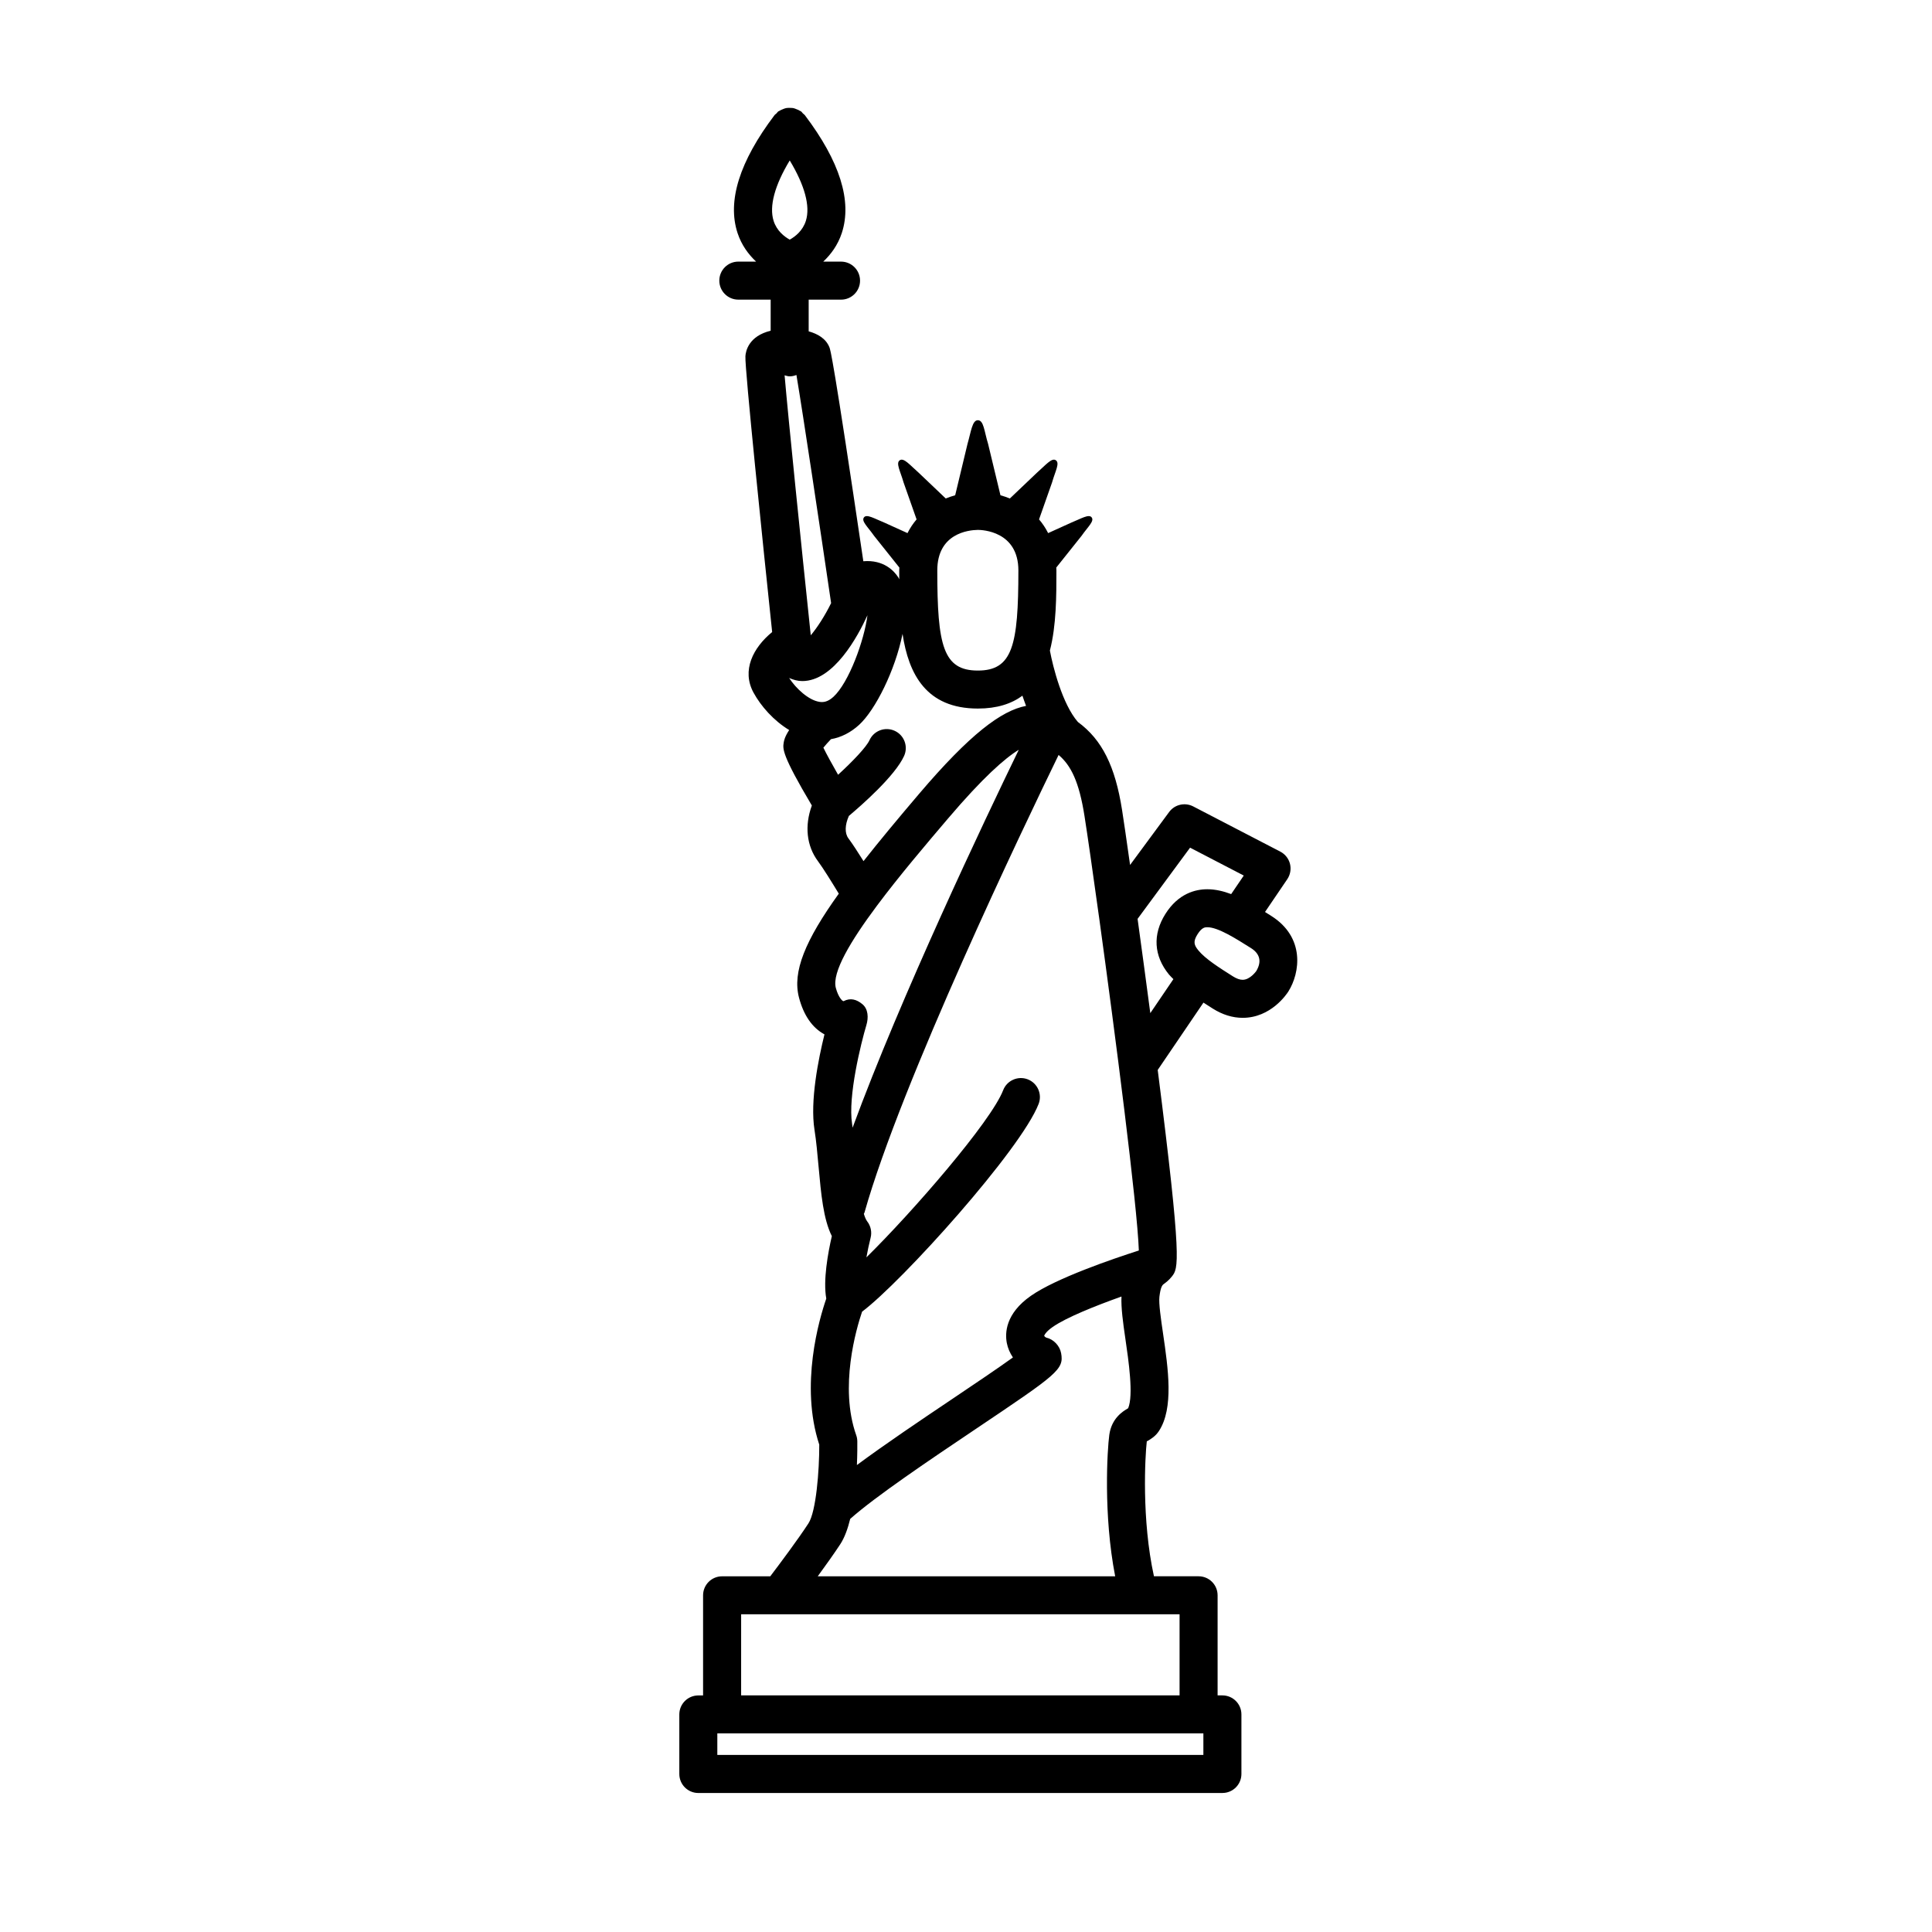 <?xml version="1.0" encoding="UTF-8"?>
<!-- Uploaded to: SVG Repo, www.svgrepo.com, Generator: SVG Repo Mixer Tools -->
<svg fill="#000000" width="800px" height="800px" version="1.1" viewBox="144 144 512 512" xmlns="http://www.w3.org/2000/svg">
 <path d="m329.06 619.16h138.89c2.785 0 5.039-2.258 5.039-5.039v-15.785c0-2.781-2.254-5.039-5.039-5.039h-1.273v-26.527c0-2.781-2.254-5.039-5.039-5.039h-11.828c-3.309-15.047-2.348-31.867-1.898-35.754 0.066-0.035 0.133-0.074 0.191-0.105 0.832-0.48 2.086-1.203 3.019-2.625 3.984-6.07 2.453-16.559 1.102-25.816-0.551-3.758-1.176-8.02-0.969-9.77 0.289-2.43 0.715-3.043 1.098-3.336 0.559-0.406 1.406-1.027 2.203-2.035 1.715-2.18 2.769-3.527-3.75-54.742l12.121-17.844c0.82 0.527 1.648 1.062 2.473 1.582 2.578 1.621 5.246 2.449 7.918 2.449 7.488 0 11.656-6.266 12.113-6.984 3.109-4.934 4.473-14.34-4.539-20.027-0.543-0.348-1.098-0.691-1.648-1.039l5.898-8.688c0.805-1.188 1.066-2.672 0.719-4.066-0.352-1.395-1.285-2.574-2.562-3.238l-23.086-11.984c-2.207-1.137-4.906-0.516-6.379 1.48l-10.352 14.031c-0.957-6.801-1.723-12.012-2.117-14.516-1.82-11.637-5.297-18.668-11.715-23.371-4.106-4.727-6.609-14.574-7.418-18.93 1.723-6.68 1.727-14.496 1.727-21.23 0-0.262-0.031-0.504-0.039-0.762l6.711-8.418c1.676-2.402 3.449-3.891 2.66-4.891-0.73-0.941-2.777 0.336-5.391 1.395l-6.133 2.781c-0.68-1.352-1.492-2.559-2.41-3.633l3.449-9.793c0.855-3.023 2.133-5.152 0.977-5.894-1.078-0.707-2.699 1.32-4.984 3.316l-7.176 6.828c-0.828-0.344-1.664-0.613-2.492-0.852l-3.266-13.574c-1.059-3.457-1.152-6.312-2.734-6.312-1.48 0-1.777 2.957-2.742 6.312l-3.258 13.574c-0.832 0.238-1.668 0.508-2.5 0.852l-7.176-6.828c-2.281-1.996-3.898-4.016-4.984-3.316-1.152 0.742 0.125 2.871 0.984 5.894l3.449 9.793c-0.918 1.074-1.727 2.281-2.41 3.633l-6.133-2.781c-2.625-1.059-4.672-2.336-5.394-1.395-0.785 1.004 0.988 2.492 2.664 4.891l6.711 8.418c-0.012 0.258-0.039 0.5-0.039 0.762 0 0.766 0 1.562 0.004 2.352-0.09-0.16-0.145-0.348-0.246-0.5-1.059-1.664-3.828-4.746-9.27-4.289-8.004-54.199-8.73-56.047-8.984-56.688-0.934-2.348-3.141-3.582-5.5-4.238v-8.398h8.574c2.785 0 5.039-2.258 5.039-5.039s-2.254-5.039-5.039-5.039h-4.715c2.019-1.898 3.871-4.379 4.922-7.586 2.777-8.465-0.523-18.969-9.801-31.234-0.145-0.195-0.359-0.297-0.523-0.465-0.16-0.16-0.266-0.367-0.453-0.516-0.09-0.066-0.191-0.074-0.281-0.137-0.301-0.203-0.613-0.328-0.945-0.453-0.293-0.117-0.562-0.238-0.863-0.297-0.316-0.059-0.637-0.051-0.957-0.051-0.324 0-0.637-0.012-0.953 0.051-0.297 0.059-0.562 0.18-0.852 0.293-0.332 0.133-0.656 0.262-0.957 0.465-0.086 0.055-0.188 0.066-0.273 0.133-0.188 0.141-0.289 0.344-0.441 0.504-0.172 0.172-0.387 0.273-0.535 0.473-9.281 12.27-12.574 22.777-9.801 31.234 1.055 3.211 2.898 5.684 4.922 7.582h-4.711c-2.785 0-5.039 2.258-5.039 5.039s2.254 5.039 5.039 5.039h8.57v8.238c-5.789 1.402-6.613 5.359-6.695 6.766-0.18 3.246 4.644 49.844 7.09 73.086-5.039 4.121-8.152 10.156-4.934 16.062 1.965 3.602 5.356 7.43 9.445 9.906-1.176 1.793-1.367 2.812-1.445 3.305-0.277 1.668-0.535 3.246 7.453 16.691-1.965 5.356-1.406 10.723 1.633 14.777 1.293 1.727 3.723 5.644 5.508 8.59-8.891 12.379-12.352 20.711-10.543 27.559 1.238 4.68 3.488 7.945 6.691 9.699 0.016 0.012 0.035 0.02 0.055 0.031-1.629 6.602-3.848 17.668-2.644 25.281 0.48 3.019 0.77 6.363 1.074 9.668 0.676 7.422 1.27 13.992 3.523 18.516-1.031 4.484-2.348 11.703-1.473 16.555-1.855 5.371-7.043 22.949-1.859 38.711 0.023 6.887-0.836 17.738-2.867 20.859-2.781 4.266-7.664 10.797-10.117 14.027h-12.766c-2.785 0-5.039 2.258-5.039 5.039v26.527l-1.258 0.004c-2.785 0-5.039 2.258-5.039 5.039v15.777c0 2.781 2.254 5.039 5.039 5.039zm24.227-432.64c3.965 6.566 5.496 12.133 4.277 16-0.84 2.664-2.863 4.203-4.277 4.988-1.414-0.785-3.438-2.324-4.277-4.988-1.215-3.867 0.309-9.438 4.277-16zm109.62 422.56h-128.81v-5.707h128.81v5.707zm14.031-207.76c-0.016 0.02-1.621 2.336-3.629 2.336-0.746 0-1.602-0.301-2.57-0.91-3.594-2.273-7.309-4.621-9.16-6.883-1.16-1.426-1.449-2.332-0.211-4.293 1.16-1.844 2.016-1.844 2.586-1.844 2.816 0 7.453 2.934 11.562 5.523 2.422 1.527 2.883 3.609 1.422 6.07zm-17.555-32.68 14.227 7.391-3.336 4.914c-2.098-0.789-4.207-1.285-6.324-1.285-3.184 0-7.688 1.133-11.105 6.539-3.426 5.422-3.094 11.117 0.934 16.047 0.352 0.43 0.789 0.82 1.184 1.234l-6.121 9.012c-1.137-8.625-2.301-17.219-3.371-24.984zm-24.16 18.168c0.012 0.066 0.016 0.125 0.031 0.191 4.293 31.109 10.141 76.453 10.551 88.395-6.867 2.203-21.93 7.336-28.621 12.02-6.734 4.715-6.879 9.855-6.367 12.5 0.266 1.367 0.832 2.664 1.617 3.824-3.981 2.871-10.324 7.141-15.766 10.797-8.723 5.859-18.156 12.211-25.578 17.715 0.125-2.949 0.117-5.289 0.105-6.316-0.012-0.551-0.105-1.094-0.293-1.605-4.516-12.758 0.016-28.18 1.559-32.723 10.586-7.945 42.082-42.906 46.785-55.055 1.004-2.594-0.289-5.512-2.883-6.516-2.578-0.996-5.512 0.281-6.516 2.883-3.231 8.34-23.992 32.258-36.238 44.297 0.309-1.719 0.68-3.492 1.113-5.195 0.383-1.512 0.051-3.113-0.906-4.344-0.332-0.43-0.625-1.148-0.887-1.988 0.051-0.137 0.141-0.246 0.18-0.387 9.742-34.531 42.285-102.44 51.43-121.23 3.293 2.777 5.453 7.16 6.867 16.211 0.793 5.031 2.191 14.754 3.816 26.523zm-32.086-102.38c1.102 0 10.746 0.301 10.746 10.746 0 19.906-1.559 26.531-10.746 26.531-9.191 0-10.746-6.625-10.746-26.531 0-9.816 8.254-10.711 10.746-10.746zm-38.281 44.246c-1.594 1.461-2.852 1.473-3.777 1.309-2.801-0.469-6.098-3.465-7.949-6.309 1.113 0.484 2.266 0.816 3.492 0.816 8.348 0 14.738-11.895 17.262-17.445-0.836 6.641-4.918 17.871-9.027 21.629zm-0.602-24.848c-1.586 3.258-3.672 6.5-5.394 8.531-2.606-24.781-5.91-56.996-6.934-68.895 0.441 0.125 0.875 0.273 1.359 0.273 0.629 0 1.219-0.145 1.777-0.359 1.816 10.844 6.246 40.387 9.191 60.449zm4.602 62.371c-1.039-1.387-0.953-3.582 0.105-5.969 3.32-2.793 12.223-10.586 14.629-15.887 1.152-2.535 0.035-5.523-2.5-6.672-2.555-1.16-5.527-0.023-6.672 2.5-0.828 1.812-4.41 5.57-8.316 9.152-1.617-2.836-3.098-5.523-3.898-7.18 0.539-0.672 1.281-1.484 2.012-2.254 2.68-0.473 5.199-1.734 7.445-3.785 4.348-3.981 9.582-14.488 11.523-24.117 1.605 10.645 6.277 19.789 19.961 19.789 5.082 0 8.906-1.273 11.809-3.406 0.301 0.887 0.613 1.789 0.961 2.699-6.531 1.238-14.871 7.477-28.344 23.305-5.68 6.672-10.566 12.555-14.73 17.836-1.418-2.258-2.918-4.59-3.984-6.012zm7.445 17.957c0.047-0.051 0.082-0.105 0.117-0.156 5.863-7.856 13.02-16.27 18.824-23.09 9.262-10.883 15.039-15.945 18.742-18.207-9.035 18.617-31.227 65.289-44.039 100.15-0.051-0.332-0.082-0.695-0.133-1.023-1.148-7.25 2.352-21.355 3.793-26.18 0.578-1.941 0.5-4.238-1.062-5.531-1.562-1.293-3.188-1.727-4.977-0.801-0.258 0.105-1.391-0.984-2.062-3.508-1.09-4.082 3.953-12.469 10.797-21.652zm-9.602 169.05c1.129-1.734 1.977-4.082 2.613-6.68 6.699-5.961 21.164-15.695 32.98-23.633 21.926-14.73 23.715-15.934 22.914-20.285-0.363-1.977-1.996-3.684-3.953-4.133-0.191-0.07-0.492-0.348-0.535-0.449 0-0.004 0.18-0.918 2.246-2.359 3.613-2.527 11.359-5.617 18.238-8.07-0.133 2.973 0.395 6.832 1.047 11.285 0.828 5.648 2.18 14.902 0.719 18.32-1.387 0.801-4.383 2.629-4.996 7.062-0.523 3.859-1.621 21.121 1.559 37.469l-78.824 0.004c2.117-2.898 4.352-6.031 5.992-8.531zm-26.289 18.598h105.44 0.02 10.727v21.488h-116.19z"/>
</svg>